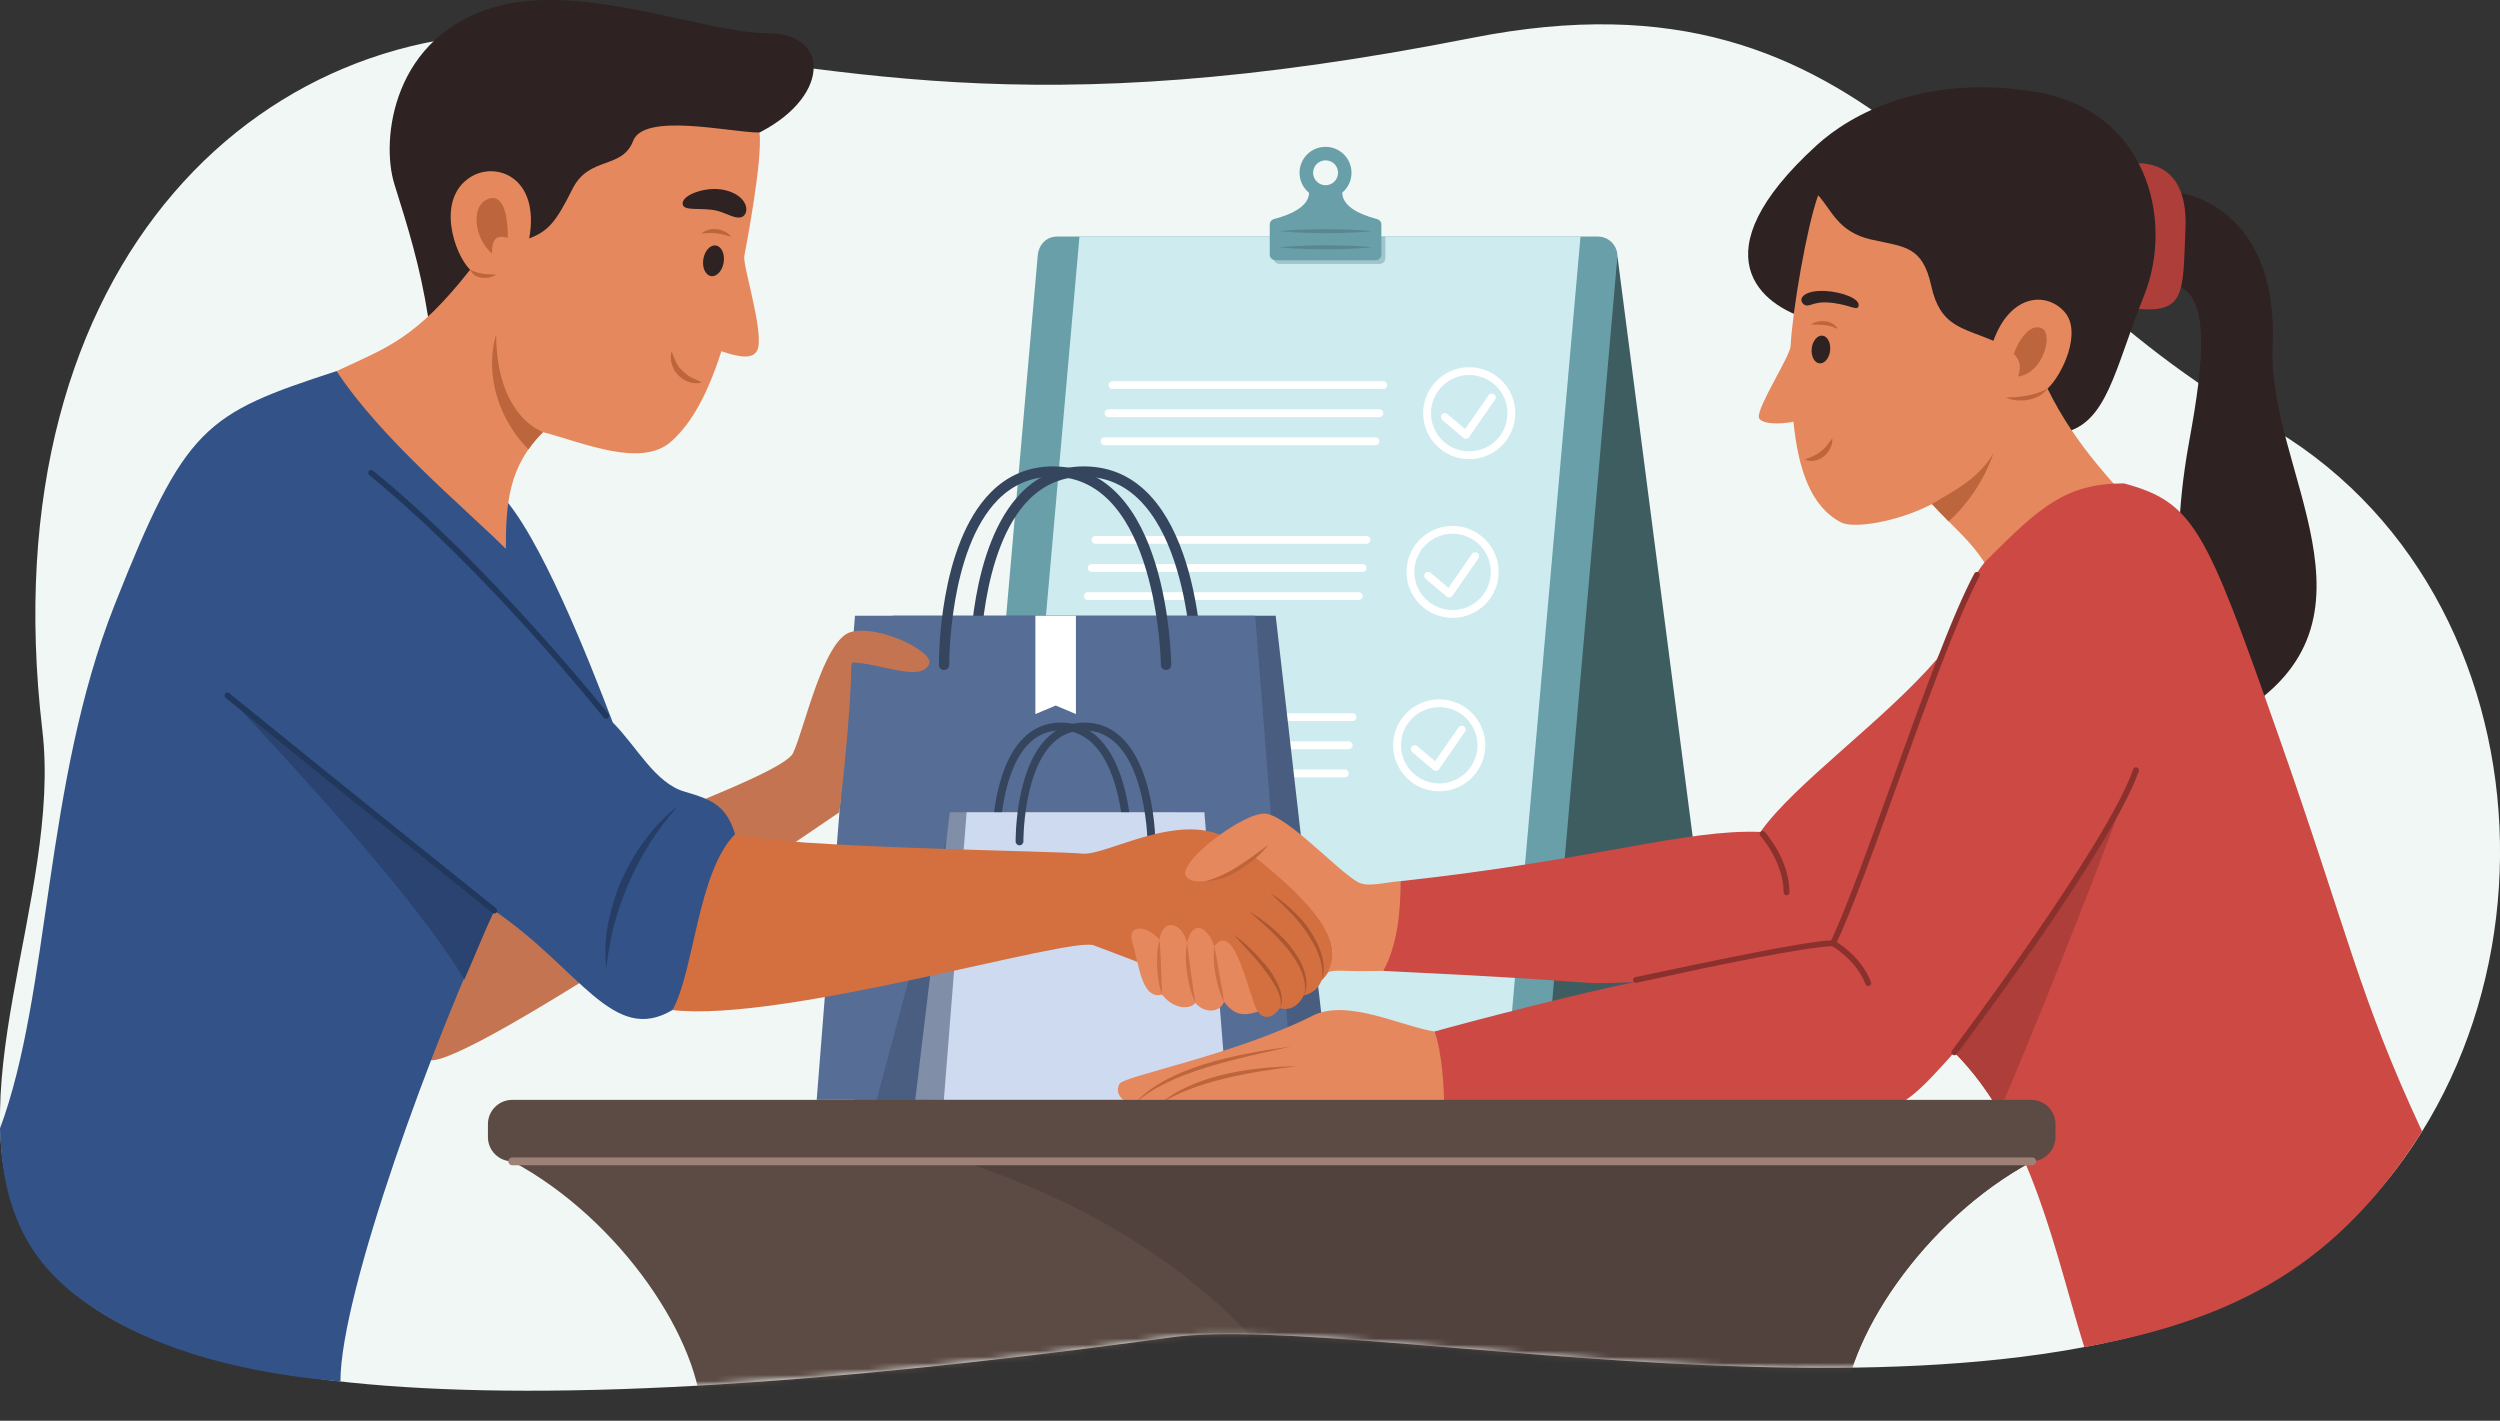 <svg width="410" height="233" viewBox="0 0 410 233" fill="none" xmlns="http://www.w3.org/2000/svg">
<rect x="0" y="0" width="410" height="233" fill="#333333" stroke="none"/>
<g clip-path="url(#clip0_1113_711)">
<path d="M192.067 219.329C223.925 214.965 333.557 240.216 378.242 206.438C422.927 172.66 420.426 96.871 370.988 69.291C322.769 42.399 308.604 -7.06 241.467 6.205C167.732 20.775 138.42 11.124 94.986 5.98C44.235 -0.038 -2.158 42.386 6.948 119.793C13.377 174.464 -67.087 254.817 192.067 219.329Z" fill="#F0F7F5"/>
<path d="M174.706 144.394H219.134C219.491 144.394 219.778 144.107 219.778 143.751C219.778 143.396 219.491 143.109 219.134 143.109H174.706C174.349 143.109 174.062 143.396 174.062 143.751C174.062 144.107 174.349 144.394 174.706 144.394Z" fill="white"/>
<path d="M174.061 149.008H218.49C218.846 149.008 219.134 148.72 219.134 148.365C219.134 148.009 218.846 147.722 218.49 147.722H174.061C173.705 147.722 173.417 148.009 173.417 148.365C173.417 148.72 173.705 149.008 174.061 149.008Z" fill="white"/>
<path d="M173.417 153.621H217.846C218.202 153.621 218.49 153.334 218.49 152.978C218.49 152.622 218.202 152.335 217.846 152.335H173.417C173.061 152.335 172.773 152.622 172.773 152.978C172.773 153.334 173.061 153.621 173.417 153.621Z" fill="white"/>
<path d="M265.257 42.005L283.194 180.376H236.301L265.257 42.005Z" fill="#3D5D61"/>
<path d="M158.27 178.079C158.27 179.852 159.708 181.287 161.485 181.287H250.135C251.911 181.287 253.35 179.852 253.35 178.079L265.257 42.005C265.257 40.233 263.819 38.797 262.043 38.797H173.392C171.491 38.797 170.296 40.251 170.178 42.005L158.27 178.079Z" fill="#699FA8"/>
<path d="M247.177 174.87L259.203 38.797H177.032L165.006 174.87H247.177Z" fill="#CEEBF0"/>
<path d="M240.954 75.303C236.789 75.303 233.399 71.919 233.399 67.762C233.399 63.605 236.789 60.221 240.954 60.221C245.119 60.221 248.509 63.605 248.509 67.762C248.509 71.919 245.119 75.303 240.954 75.303ZM240.954 61.501C237.496 61.501 234.681 64.31 234.681 67.762C234.681 71.214 237.496 74.023 240.954 74.023C244.413 74.023 247.227 71.214 247.227 67.762C247.227 64.31 244.413 61.501 240.954 61.501Z" fill="white"/>
<path d="M240.398 71.963C240.248 71.963 240.097 71.907 239.985 71.813L236.533 68.886C236.264 68.655 236.226 68.249 236.458 67.98C236.689 67.712 237.096 67.674 237.364 67.906L240.279 70.371L244.131 64.816C244.331 64.522 244.732 64.453 245.026 64.653C245.32 64.853 245.388 65.252 245.188 65.546L240.929 71.682C240.823 71.832 240.667 71.932 240.485 71.951C240.454 71.951 240.429 71.951 240.404 71.951L240.398 71.963Z" fill="white"/>
<path d="M182.436 63.792H226.864C227.221 63.792 227.508 63.505 227.508 63.149C227.508 62.793 227.221 62.506 226.864 62.506H182.436C182.079 62.506 181.792 62.793 181.792 63.149C181.792 63.505 182.079 63.792 182.436 63.792Z" fill="white"/>
<path d="M181.791 68.405H226.22C226.576 68.405 226.864 68.118 226.864 67.762C226.864 67.406 226.576 67.119 226.22 67.119H181.791C181.435 67.119 181.147 67.406 181.147 67.762C181.147 68.118 181.435 68.405 181.791 68.405Z" fill="white"/>
<path d="M181.147 73.018H225.576C225.932 73.018 226.22 72.731 226.22 72.375C226.22 72.019 225.932 71.732 225.576 71.732H181.147C180.791 71.732 180.503 72.019 180.503 72.375C180.503 72.731 180.791 73.018 181.147 73.018Z" fill="white"/>
<path d="M238.221 101.334C234.056 101.334 230.667 97.951 230.667 93.793C230.667 89.636 234.056 86.252 238.221 86.252C242.387 86.252 245.776 89.636 245.776 93.793C245.776 97.951 242.387 101.334 238.221 101.334ZM238.221 87.532C234.763 87.532 231.949 90.341 231.949 93.793C231.949 97.245 234.763 100.048 238.221 100.048C241.68 100.048 244.494 97.239 244.494 93.793C244.494 90.347 241.68 87.532 238.221 87.532Z" fill="white"/>
<path d="M237.665 97.994C237.515 97.994 237.365 97.938 237.252 97.844L233.8 94.917C233.531 94.686 233.493 94.28 233.725 94.011C233.956 93.743 234.363 93.706 234.632 93.937L237.546 96.402L241.398 90.847C241.599 90.553 241.999 90.484 242.293 90.684C242.587 90.884 242.655 91.284 242.455 91.577L238.196 97.713C238.09 97.863 237.934 97.957 237.752 97.982C237.721 97.982 237.696 97.982 237.671 97.982L237.665 97.994Z" fill="white"/>
<path d="M179.678 89.18H224.106C224.463 89.18 224.75 88.893 224.75 88.537C224.75 88.181 224.463 87.894 224.106 87.894H179.678C179.321 87.894 179.033 88.181 179.033 88.537C179.033 88.893 179.321 89.18 179.678 89.18Z" fill="white"/>
<path d="M179.033 93.793H223.462C223.818 93.793 224.106 93.506 224.106 93.15C224.106 92.794 223.818 92.507 223.462 92.507H179.033C178.677 92.507 178.389 92.794 178.389 93.15C178.389 93.506 178.677 93.793 179.033 93.793Z" fill="white"/>
<path d="M178.395 98.406H222.824C223.18 98.406 223.468 98.119 223.468 97.763C223.468 97.407 223.18 97.12 222.824 97.12H178.395C178.039 97.12 177.751 97.407 177.751 97.763C177.751 98.119 178.039 98.406 178.395 98.406Z" fill="white"/>
<path d="M236.032 129.775C231.867 129.775 228.478 126.391 228.478 122.234C228.478 118.076 231.867 114.693 236.032 114.693C240.198 114.693 243.587 118.076 243.587 122.234C243.587 126.391 240.198 129.775 236.032 129.775ZM236.032 115.972C232.574 115.972 229.76 118.782 229.76 122.227C229.76 125.673 232.574 128.489 236.032 128.489C239.491 128.489 242.305 125.679 242.305 122.227C242.305 118.775 239.491 115.972 236.032 115.972Z" fill="white"/>
<path d="M235.476 126.429C235.326 126.429 235.176 126.372 235.057 126.279L231.604 123.351C231.336 123.12 231.298 122.714 231.529 122.446C231.761 122.178 232.167 122.14 232.436 122.371L235.351 124.837L239.203 119.281C239.403 118.988 239.803 118.919 240.097 119.119C240.391 119.318 240.46 119.718 240.26 120.011L236.001 126.148C235.895 126.298 235.738 126.397 235.557 126.416C235.532 126.416 235.501 126.416 235.476 126.416V126.429Z" fill="white"/>
<path d="M177.401 118.257H221.829C222.186 118.257 222.474 117.97 222.474 117.614C222.474 117.258 222.186 116.971 221.829 116.971H177.401C177.045 116.971 176.757 117.258 176.757 117.614C176.757 117.97 177.045 118.257 177.401 118.257Z" fill="white"/>
<path d="M176.757 122.87H221.185C221.542 122.87 221.83 122.583 221.83 122.227C221.83 121.872 221.542 121.584 221.185 121.584H176.757C176.4 121.584 176.113 121.872 176.113 122.227C176.113 122.583 176.4 122.87 176.757 122.87Z" fill="white"/>
<path d="M176.113 127.484H220.541C220.898 127.484 221.185 127.196 221.185 126.841C221.185 126.485 220.898 126.198 220.541 126.198H176.113C175.756 126.198 175.469 126.485 175.469 126.841C175.469 127.196 175.756 127.484 176.113 127.484Z" fill="white"/>
<path d="M227.195 38.797V42.355C227.195 42.867 226.776 43.285 226.264 43.285H209.822C209.309 43.285 208.89 42.867 208.89 42.355V38.797H227.202H227.195Z" fill="#9FC4CC"/>
<path d="M208.24 36.831V41.749C208.24 42.261 208.659 42.68 209.171 42.68H225.613C226.126 42.68 226.545 42.261 226.545 41.749V36.831C226.545 36.406 226.257 36.05 225.87 35.938C224.919 35.651 220.135 34.521 220.135 31.587C221.06 30.806 221.648 29.639 221.648 28.334C221.648 25.987 219.741 24.083 217.383 24.083C215.025 24.083 213.124 25.987 213.124 28.334C213.124 29.658 213.731 30.838 214.681 31.618C214.637 34.521 209.803 35.663 208.852 35.95C208.49 36.081 208.227 36.419 208.227 36.824L208.24 36.831ZM215.35 28.334C215.35 27.211 216.263 26.293 217.395 26.293C218.527 26.293 219.44 27.205 219.44 28.334C219.44 29.464 218.527 30.376 217.395 30.376C216.263 30.376 215.35 29.464 215.35 28.334Z" fill="#699FA8"/>
<path d="M225.006 37.91C225.006 37.91 224.769 37.886 224.356 37.848C223.937 37.823 223.349 37.761 222.636 37.723C221.21 37.642 219.315 37.586 217.414 37.586C215.513 37.586 213.618 37.642 212.192 37.723C211.479 37.761 210.885 37.817 210.472 37.848C210.059 37.879 209.822 37.91 209.822 37.91C209.822 37.91 210.059 37.942 210.472 37.973C210.885 37.998 211.479 38.06 212.192 38.098C213.618 38.179 215.513 38.235 217.414 38.235C219.315 38.235 221.21 38.179 222.636 38.098C223.349 38.06 223.943 38.004 224.356 37.973C224.769 37.942 225.006 37.91 225.006 37.91Z" fill="#59878F"/>
<path d="M225.006 40.557C225.006 40.557 224.769 40.526 224.356 40.495C223.937 40.47 223.349 40.407 222.636 40.37C221.21 40.289 219.315 40.233 217.414 40.233C215.513 40.233 213.618 40.289 212.192 40.37C211.479 40.407 210.885 40.464 210.472 40.495C210.059 40.526 209.822 40.557 209.822 40.557C209.822 40.557 210.059 40.582 210.472 40.62C210.885 40.645 211.479 40.707 212.192 40.745C213.618 40.826 215.513 40.882 217.414 40.882C219.315 40.882 221.21 40.826 222.636 40.745C223.349 40.707 223.943 40.651 224.356 40.62C224.769 40.589 225.006 40.557 225.006 40.557Z" fill="#59878F"/>
<path d="M218.315 180.376H140.115L146.4 100.984H209.215L218.315 180.376Z" fill="#495D80"/>
<path d="M159.896 109.886C159.433 109.886 159.058 109.518 159.052 109.056C159.046 108.257 158.946 89.436 167.551 80.752C170.359 77.925 173.793 76.489 177.758 76.489C196.582 76.489 197.133 107.707 197.145 109.037C197.145 109.499 196.776 109.88 196.313 109.886H196.301C195.838 109.886 195.463 109.518 195.456 109.056C195.456 108.75 194.912 78.174 177.758 78.174C174.255 78.174 171.228 79.442 168.752 81.939C160.634 90.129 160.74 108.85 160.74 109.037C160.74 109.499 160.371 109.886 159.909 109.886H159.902H159.896Z" fill="#36455E"/>
<path d="M212.136 180.376H133.936L140.215 100.984H205.851L212.136 180.376Z" fill="#566D96"/>
<path d="M154.83 109.886C154.367 109.886 153.992 109.518 153.986 109.056C153.98 108.257 153.88 89.436 162.485 80.752C165.293 77.925 168.727 76.489 172.692 76.489C191.51 76.489 192.06 107.707 192.079 109.037C192.079 109.499 191.71 109.88 191.247 109.886H191.235C190.772 109.886 190.397 109.518 190.391 109.056C190.391 108.75 189.846 78.174 172.692 78.174C169.189 78.174 166.163 79.442 163.686 81.939C155.568 90.129 155.675 108.85 155.675 109.037C155.675 109.499 155.306 109.886 154.843 109.886H154.83Z" fill="#36455E"/>
<path d="M176.451 117.109L173.142 115.704L169.802 117.109V100.984H176.451V117.109Z" fill="white"/>
<path d="M156.413 133.208L143.411 181.656H151.929L156.413 133.208Z" fill="#4A5E82"/>
<path d="M196.563 180.376H150.102L155.768 133.208H192.83L196.563 180.376Z" fill="#808EA8"/>
<path d="M163.348 138.639C162.998 138.639 162.71 138.358 162.704 138.002C162.704 137.528 162.642 126.285 167.795 121.085C169.49 119.375 171.566 118.507 173.961 118.507C185.281 118.507 185.613 137.191 185.619 137.983C185.619 138.339 185.337 138.626 184.981 138.633C184.612 138.626 184.337 138.352 184.33 137.996C184.33 137.815 184.012 119.787 173.961 119.787C171.923 119.787 170.153 120.523 168.708 121.984C163.924 126.809 163.986 137.871 163.986 137.983C163.986 138.339 163.705 138.626 163.348 138.633H163.342L163.348 138.639Z" fill="#36455E"/>
<path d="M201.254 180.376H154.793L158.527 133.208H197.52L201.254 180.376Z" fill="#CEDAF0"/>
<path d="M167.207 138.639C166.857 138.639 166.569 138.358 166.563 138.002C166.563 137.528 166.5 126.285 171.654 121.085C173.348 119.375 175.425 118.507 177.82 118.507C189.14 118.507 189.471 137.191 189.477 137.983C189.477 138.339 189.196 138.626 188.84 138.633C188.464 138.626 188.195 138.352 188.189 137.996C188.189 137.815 187.87 119.787 177.814 119.787C175.775 119.787 174.005 120.523 172.56 121.984C167.776 126.809 167.839 137.871 167.839 137.983C167.839 138.339 167.557 138.626 167.201 138.633H167.194L167.207 138.639Z" fill="#36455E"/>
<path d="M139.502 103.662C135.049 104.948 131.947 119.437 130.077 123.482C128.207 127.527 90.996 139.931 80.02 145.356C74.779 150.587 70.357 162.398 70.357 173.834C76.017 175.644 137.669 133.195 137.669 133.195C137.669 133.195 139.614 116.984 139.614 108.65C144.142 108.65 151.072 112.015 152.379 108.887C153.235 106.834 143.961 102.376 139.508 103.662H139.502Z" fill="#C47450"/>
<path d="M120.558 136.804C127.851 139.02 173.655 139.55 177.495 139.994C181.335 140.437 193.78 132.696 201.667 137.721C208.333 141.972 223.968 153.727 216.726 160.812C216.182 162.235 214.988 163.003 213.806 163.253C212.705 165.482 210.966 165.706 209.891 165.325C209.009 166.636 207.527 167.51 206.27 165.925C201.767 163.322 183.217 156.536 179.39 155.038C175.562 153.533 128.345 167.748 110.283 165.65C109.495 160.694 109.877 140.131 120.565 136.804H120.558Z" fill="#D46F40"/>
<path d="M213.799 163.253C214.287 162.042 213.912 160.519 213.449 159.364C213.162 158.683 212.843 158.022 212.436 157.404C211.992 156.736 211.517 156.105 211.035 155.462C210.003 154.251 208.909 153.103 207.733 152.029C206.764 151.143 205.769 150.281 204.794 149.395C205.944 150.131 207.064 150.893 208.127 151.754C209.372 152.753 210.479 153.864 211.523 155.069C212.017 155.737 212.499 156.392 212.936 157.104C213.318 157.735 213.612 158.409 213.856 159.108C214.287 160.356 214.537 162.061 213.799 163.247V163.253Z" fill="#AB5832"/>
<path d="M216.726 160.812C217.058 159.539 216.751 157.959 216.301 156.748C216.045 156.062 215.776 155.362 215.407 154.726C215 154.027 214.569 153.365 214.131 152.691C213.293 151.411 212.198 150.219 211.117 149.139C210.185 148.209 209.228 147.297 208.283 146.373C209.378 147.135 210.435 147.921 211.435 148.802C212.042 149.332 212.605 149.907 213.155 150.493C213.712 151.08 214.269 151.742 214.706 152.422C215.594 153.739 216.314 155.094 216.764 156.623C217.139 157.897 217.289 159.564 216.726 160.806V160.812Z" fill="#AB5832"/>
<path d="M209.884 165.325C210.135 164.845 210.072 164.189 209.941 163.684C209.778 163.041 209.547 162.404 209.215 161.823C208.534 160.625 207.752 159.532 206.901 158.446C205.463 156.611 203.793 154.988 202.28 153.215C204.3 154.732 206.069 156.48 207.683 158.415C208.465 159.345 209.096 160.419 209.615 161.511C209.928 162.173 210.141 162.885 210.216 163.609C210.272 164.164 210.247 164.857 209.878 165.319L209.884 165.325Z" fill="#AB5832"/>
<path d="M55.198 60.858C33.578 67.912 30.419 69.797 18.774 99.261C7.136 128.726 8.318 162.666 0 185.07C0.4 202.281 7.774 209.934 17.042 215.584C29.331 223.068 44.635 225.615 55.83 226.558C55.83 212.032 71.183 170.088 81.058 149.339C95.092 158.883 100.539 171.449 110.277 165.644C113.817 159.476 114.398 142.952 120.558 136.797C119.126 132.322 117.125 131.217 112.278 129.831C107.425 128.445 104.379 122.359 100.496 118.488C96.618 108.251 88.338 87.301 81.971 80.946C74.385 70.159 61.433 62.649 55.198 60.852V60.858Z" fill="#325288"/>
<path d="M76.155 160.644C77.919 156.711 79.413 152.797 81.058 149.351C73.241 143.077 48.387 122.652 37.299 114.081C48.493 126.054 68.125 147.229 76.155 160.65V160.644Z" fill="#2A4370"/>
<path d="M99.389 117.876C99.245 117.876 99.107 117.814 99.013 117.695C98.82 117.458 79.701 93.487 60.557 77.931C60.351 77.762 60.32 77.463 60.489 77.257C60.658 77.051 60.958 77.019 61.17 77.188C80.389 92.807 99.576 116.859 99.77 117.096C99.933 117.302 99.901 117.608 99.695 117.77C99.608 117.839 99.501 117.876 99.395 117.876H99.389Z" fill="#21375C"/>
<path d="M81.058 149.825C80.952 149.825 80.846 149.788 80.758 149.719C80.514 149.526 56.18 130.037 36.999 114.443C36.792 114.275 36.761 113.969 36.93 113.763C37.099 113.557 37.399 113.526 37.605 113.694C56.786 129.281 81.121 148.77 81.358 148.964C81.565 149.133 81.602 149.432 81.433 149.638C81.34 149.757 81.196 149.819 81.058 149.819V149.825Z" fill="#21375C"/>
<path d="M111.059 132.334C107.875 135.898 105.167 140.15 103.247 144.513C102.153 147.004 101.296 149.507 100.583 152.135C100.026 154.37 99.72 156.623 99.389 158.896C99.232 156.661 99.213 154.395 99.601 152.185C100.089 149.401 100.871 146.804 101.978 144.201C103.135 141.748 104.473 139.413 106.155 137.278C107.575 135.474 109.176 133.676 111.059 132.34V132.334Z" fill="#263D66"/>
<path d="M70.226 52.081C68.876 43.523 66.93 37.405 64.679 30.195C62.421 22.985 64.291 5.774 81.527 1.043C95.78 -2.872 115.599 5.45 125.981 5.45C136.362 5.45 136.212 16.355 123.573 22.211C107.55 32.349 85.574 56.582 70.233 52.075L70.226 52.081Z" fill="#2E2222"/>
<path d="M122.066 42.005C122.347 40.507 125.093 26.2 124.561 21.736C119.82 21.736 105.636 18.384 103.829 23.11C102.022 27.841 96.606 25.532 93.879 31C91.152 36.468 89.92 37.879 86.793 39.109C88.6 28.971 81.264 26.381 77.093 29.084C71.471 32.723 74.498 41.65 77.093 44.24C68.069 55.727 63.328 57.031 55.204 60.858C62.421 71.894 76.524 83.593 82.959 90.01C82.959 82.575 83.41 76.495 89.051 70.864C95.818 72.668 105.13 76.732 110.033 72.444C113.579 69.341 116.187 64.216 118.313 57.605C120.84 58.448 123.823 59.26 124.336 57.019C125.099 53.704 121.784 43.51 122.066 42.005Z" fill="#E6885D"/>
<path d="M118.682 43.036C118.463 44.421 117.538 45.426 116.618 45.283C115.699 45.139 115.124 43.897 115.343 42.511C115.562 41.125 116.487 40.12 117.406 40.264C118.326 40.407 118.901 41.65 118.682 43.036Z" fill="#2E2222"/>
<path d="M119.952 38.828C119.145 38.616 118.332 38.372 117.5 38.266C116.65 38.173 115.887 38.235 115.042 38.322C116.387 37.08 118.82 37.442 119.952 38.828Z" fill="#BD653C"/>
<path d="M121.653 35.595C123.054 35.02 122.722 31.993 118.72 31.144C115.78 30.526 111.947 31.93 111.947 33.366C111.947 34.802 115.218 33.909 117.732 34.602C119.251 35.026 120.69 35.982 121.653 35.588V35.595Z" fill="#2E2222"/>
<path d="M77.087 44.24C77.756 44.553 78.444 44.765 79.169 44.896C79.901 45.033 80.639 44.952 81.377 45.039C80.108 45.882 77.8 45.838 77.087 44.24Z" fill="#BD653C"/>
<path d="M83.291 38.997C83.291 35.844 82.728 31.45 79.907 32.692C77.087 33.928 77.875 39.221 80.689 41.587C80.689 39.446 81.146 38.435 83.291 38.997Z" fill="#BD653C"/>
<path d="M81.377 54.803C79.77 60.015 80.802 67.725 86.668 73.699C87.337 72.737 88.119 71.795 89.045 70.865C85.868 69.56 81.371 65.159 81.371 54.796L81.377 54.803Z" fill="#BD653C"/>
<path d="M115.049 62.762C112.059 63.392 109.383 60.465 110.139 57.605C110.577 58.704 110.902 59.822 111.778 60.677C112.272 61.164 112.822 61.613 113.441 61.938C113.598 62.025 115.049 62.649 115.049 62.755V62.762Z" fill="#BD653C"/>
<path d="M355.628 31.387C361.506 31.655 373.639 36.724 372.714 56.863C371.782 77.007 392.833 101.69 366.985 117.159C359.618 106.628 358.798 101.003 356.272 98.244C357.841 89.692 356.672 85.328 359.042 72.306C361.413 59.285 362.72 47.98 356.309 46.506C355.502 38.435 353.77 37.767 355.634 31.387H355.628Z" fill="#2E2222"/>
<path d="M347.385 27.092C352.407 26.012 358.911 26.968 358.417 37.655C357.923 48.348 358.673 51.906 348.798 50.408C349.186 41.931 349.686 31.119 347.385 27.086V27.092Z" fill="#AD3E39"/>
<path d="M296.652 52.343C288.898 50.158 278.159 41.825 297.972 23.79C303.576 18.69 315.527 12.117 333.72 15.044C351.907 17.972 356.678 35.863 351.613 48.51C346.728 60.696 345.603 69.516 338.204 71.008C330.693 77.85 303.075 56.188 296.659 52.343H296.652Z" fill="#2E2222"/>
<path d="M335.784 63.742C338.141 61.594 341.594 54.441 338.529 51.088C335.465 47.736 329.623 48.367 326.922 55.889C321.725 53.691 318.197 53.554 316.734 46.906C315.277 40.258 312.319 40.52 306.878 39.284C301.437 38.054 300.424 34.477 298.178 32.024C296.308 37.18 293.926 51.126 293.663 56.744C293.588 58.398 288.234 66.613 288.447 68.417C288.578 69.528 291.799 69.672 294.126 69.154C294.914 76.945 296.965 83.15 301.987 85.697C303.97 86.701 311.087 85.659 316.853 82.656C323.019 89.411 326.503 90.547 330.199 104.043C334.608 97.776 346.834 88.936 353.776 87.095C346.947 79.616 340.637 73.555 335.79 63.729L335.784 63.742Z" fill="#E6885D"/>
<path d="M297.121 57.162C296.99 58.417 297.559 59.503 298.391 59.591C299.223 59.678 300.011 58.735 300.142 57.474C300.273 56.22 299.704 55.133 298.873 55.046C298.041 54.959 297.253 55.908 297.121 57.156V57.162Z" fill="#2E2222"/>
<path d="M296.996 53.223C297.647 52.736 298.535 52.605 299.329 52.68C299.842 52.755 300.323 52.911 300.749 53.211C300.811 53.254 301.455 53.81 301.38 53.916C300.742 53.685 300.142 53.417 299.454 53.342C298.635 53.248 297.822 53.236 296.996 53.223Z" fill="#BD653C"/>
<path d="M295.846 49.933C294.764 49.109 295.702 47.536 299.379 47.724C302.075 47.867 305.189 49.01 304.789 50.239C304.514 51.094 303.119 49.759 299.498 49.59C297.372 49.49 296.584 50.495 295.846 49.927V49.933Z" fill="#2E2222"/>
<path d="M296.008 75.378C296.008 75.315 297.015 74.96 297.103 74.916C297.616 74.679 298.147 74.404 298.585 74.036C299.41 73.511 299.898 72.594 300.505 71.87C300.655 74.092 298.241 76.314 296.008 75.378Z" fill="#BD653C"/>
<path d="M335.784 63.742C334.289 65.752 331.118 66.145 328.942 65.19C331.368 65.153 333.601 64.903 335.784 63.742Z" fill="#BD653C"/>
<path d="M330.261 57.999C331.375 55.108 333.245 52.942 334.964 53.904C336.684 54.865 335.121 61.164 330.968 61.757C331.537 60.021 331.237 59.072 330.255 57.999H330.261Z" fill="#BD653C"/>
<path d="M316.847 82.663C317.816 83.724 318.717 84.648 319.567 85.503C322.625 82.794 325.402 78.78 326.947 74.31C324.389 78.699 320.08 80.659 316.84 82.663H316.847Z" fill="#BD653C"/>
<path d="M206.27 165.925C204.812 163.578 202.58 150.724 199.14 155.181C197.958 151.723 195.438 150.874 194.693 154.663C193.83 151.124 190.585 150.531 190.166 154.139C188.289 151.773 184.675 151.367 185.725 154.67C186.776 157.972 187.201 164.039 190.578 163.122C192.673 165.762 195.369 165.469 196.038 164.464C197.301 166.056 199.947 166.312 200.741 164.302C202.323 166.299 203.587 166.767 206.276 165.918L206.27 165.925Z" fill="#E6885D"/>
<path d="M205.819 140.593C202.279 143.389 196.269 145.924 194.549 143.751C192.83 141.579 204.043 133.033 207.595 133.445C211.154 133.857 219.234 142.659 222.599 144.613C224.294 145.599 226.845 144.713 229.697 144.501C230.929 149.089 229.81 156.942 226.845 159.227C225.776 159.227 223.668 159.27 222.974 159.27C220.86 159.27 218.415 158.996 217.777 159.501C218.552 157.285 221.623 153.04 205.819 140.593Z" fill="#E6885D"/>
<path d="M199.14 155.188C199.484 156.736 199.728 158.309 199.991 159.87C200.241 161.343 200.56 162.822 200.735 164.308C200.041 162.928 199.665 161.468 199.371 159.963C199.071 158.434 198.946 156.736 199.14 155.188Z" fill="#CC6F45"/>
<path d="M194.693 154.67C194.919 156.343 195.1 158.028 195.331 159.701C195.469 160.675 195.6 161.655 195.757 162.629C195.857 163.247 195.976 163.852 196.038 164.47C195.388 163.047 194.987 161.549 194.744 160.007C194.468 158.284 194.343 156.392 194.693 154.67Z" fill="#CC6F45"/>
<path d="M190.165 154.145C190.309 155.718 190.353 157.298 190.422 158.877C190.453 159.713 190.503 160.55 190.522 161.386C190.522 161.493 190.578 163.128 190.578 163.128C190.534 163.128 190.434 162.685 190.422 162.647C190.303 162.248 190.178 161.842 190.103 161.436C189.928 160.519 189.84 159.595 189.778 158.665C189.69 157.185 189.778 155.581 190.165 154.145Z" fill="#CC6F45"/>
<path d="M197.82 144.463C198.671 144.282 199.496 143.933 200.291 143.57C201.273 143.121 202.261 142.609 203.155 142.004C204.844 140.961 206.37 139.713 208.002 138.583C206.72 140.137 205.188 141.454 203.493 142.54C202.623 143.102 201.66 143.583 200.678 143.926C199.772 144.245 198.796 144.513 197.827 144.469L197.82 144.463Z" fill="#BF6339"/>
<path d="M235.269 169.165C229.747 168.303 220.916 163.721 215.256 166.58C202.661 172.954 184.205 176.475 183.574 177.773C182.567 179.839 184.724 181.731 190.072 181.731C195.419 181.731 228.778 182.767 237.108 180.869C240.929 177.055 239.028 170.026 235.263 169.158L235.269 169.165Z" fill="#E6885D"/>
<path d="M190.159 181.069C195.5 176.549 204.375 174.964 212.686 174.87C204.737 175.788 195.925 177.405 190.159 181.069Z" fill="#BD653C"/>
<path d="M185.988 181.069C191.366 175.026 202.486 172.91 211.792 171.605C202.83 173.672 191.842 175.7 185.988 181.069Z" fill="#BD653C"/>
<path d="M348.311 79.267C359.862 82.401 361.713 86.714 373.483 120.093C385.253 153.471 386.766 163.109 397.223 185.557C383.446 207.331 366.81 216.395 341.825 220.927C337.116 205.908 333.27 185.326 320.505 172.585C314.814 178.915 311.612 182.636 305.339 182.636C299.067 182.636 246.239 181.331 236.827 182.636C236.908 178.116 236.42 172.379 235.276 169.165C240.767 167.598 259.948 162.641 268.053 161.081C256.095 161.499 267.209 161.137 226.852 159.233C229.203 155.007 229.703 149.339 229.703 144.507C261.336 141.061 276.458 135.955 288.716 136.435C294.257 128.551 308.954 118.22 317.716 108.038C321.393 100.504 323.151 94.53 325.884 91.802C334.439 83.262 338.717 79.273 348.311 79.273V79.267Z" fill="#CC4944"/>
<path d="M292.994 146.829C292.725 146.829 292.512 146.611 292.512 146.348C292.512 141.379 288.754 137.135 288.71 137.091C288.529 136.891 288.547 136.591 288.741 136.41C288.941 136.229 289.242 136.248 289.423 136.442C289.604 136.641 293.475 140.999 293.475 146.348C293.475 146.617 293.263 146.829 292.994 146.829Z" fill="#8A312D"/>
<path d="M268.29 161.193C268.065 161.193 267.865 161.037 267.821 160.812C267.765 160.55 267.934 160.294 268.19 160.244C278.91 158.016 295.683 154.382 300.323 154.226C302.981 148.496 306.559 138.564 310.342 128.058C315.139 114.737 320.092 100.966 323.795 94.049C323.92 93.812 324.214 93.724 324.445 93.849C324.683 93.974 324.77 94.267 324.645 94.499C320.98 101.353 316.034 115.092 311.249 128.376C307.397 139.076 303.763 149.176 301.068 154.901L300.936 155.175H300.63C296.546 155.175 279.466 158.783 279.291 158.821C279.26 158.827 268.322 161.193 268.284 161.193H268.29Z" fill="#8A312D"/>
<path d="M306.384 161.705C306.19 161.705 306.002 161.586 305.933 161.393C304.451 157.435 300.436 155.138 300.398 155.119C300.167 154.988 300.086 154.695 300.217 154.464C300.348 154.233 300.642 154.151 300.874 154.283C301.049 154.382 305.233 156.767 306.84 161.062C306.934 161.312 306.809 161.586 306.559 161.68C306.502 161.699 306.446 161.711 306.39 161.711L306.384 161.705Z" fill="#8A312D"/>
<path d="M348.31 130.948C341.594 144.001 326.521 163.84 320.505 172.585C323.382 175.457 325.809 178.741 327.897 182.28C333.151 169.97 342.019 148.015 348.304 130.948H348.31Z" fill="#AD3E39"/>
<path d="M320.505 173.06C320.405 173.06 320.305 173.029 320.217 172.966C320.005 172.804 319.961 172.504 320.124 172.292C320.38 171.955 345.596 138.433 349.843 126.16C349.93 125.911 350.205 125.773 350.456 125.861C350.706 125.948 350.843 126.223 350.756 126.472C346.459 138.889 321.937 171.487 320.893 172.873C320.799 172.997 320.655 173.066 320.505 173.066V173.06Z" fill="#8A312D"/>
<mask id="mask0_1113_711" style="mask-type:luminance" maskUnits="userSpaceOnUse" x="59" y="159" width="325" height="69">
<path d="M192.067 219.329C223.931 215.009 333.557 240.216 378.242 206.438C422.927 172.66 187.914 144.707 98.669 168.147C56.205 179.302 31.089 233.1 114.373 227.226C136.694 225.653 156.4 224.167 192.067 219.329Z" fill="white"/>
</mask>
<g mask="url(#mask0_1113_711)">
<path d="M84.01 190.464C101.827 200.021 115.123 220.035 115.123 233H302.181C302.181 220.041 315.477 200.021 333.294 190.464C325.458 186.444 91.846 186.444 84.016 190.464H84.01Z" fill="#5C4B44"/>
<path d="M84.01 180.376H333.107C335.308 180.376 337.097 182.161 337.097 184.359V186.481C337.097 188.679 335.308 190.464 333.107 190.464H84.01C81.808 190.464 80.02 188.679 80.02 186.481V184.359C80.02 182.161 81.808 180.376 84.01 180.376Z" fill="#5C4B44"/>
<path d="M215.244 233H302.181C302.181 220.041 315.477 200.021 333.294 190.464H157.832C197.326 203.523 211.729 226.271 215.244 233Z" fill="#52423D"/>
<path d="M333.288 191.107H84.01C83.653 191.107 83.366 190.82 83.366 190.464C83.366 190.108 83.653 189.821 84.01 189.821H333.288C333.645 189.821 333.932 190.108 333.932 190.464C333.932 190.82 333.645 191.107 333.288 191.107Z" fill="#9E8176"/>
</g>
</g>
<defs>
<clipPath id="clip0_1113_711">
<rect width="410" height="233" fill="white"/>
</clipPath>
</defs>
</svg>
